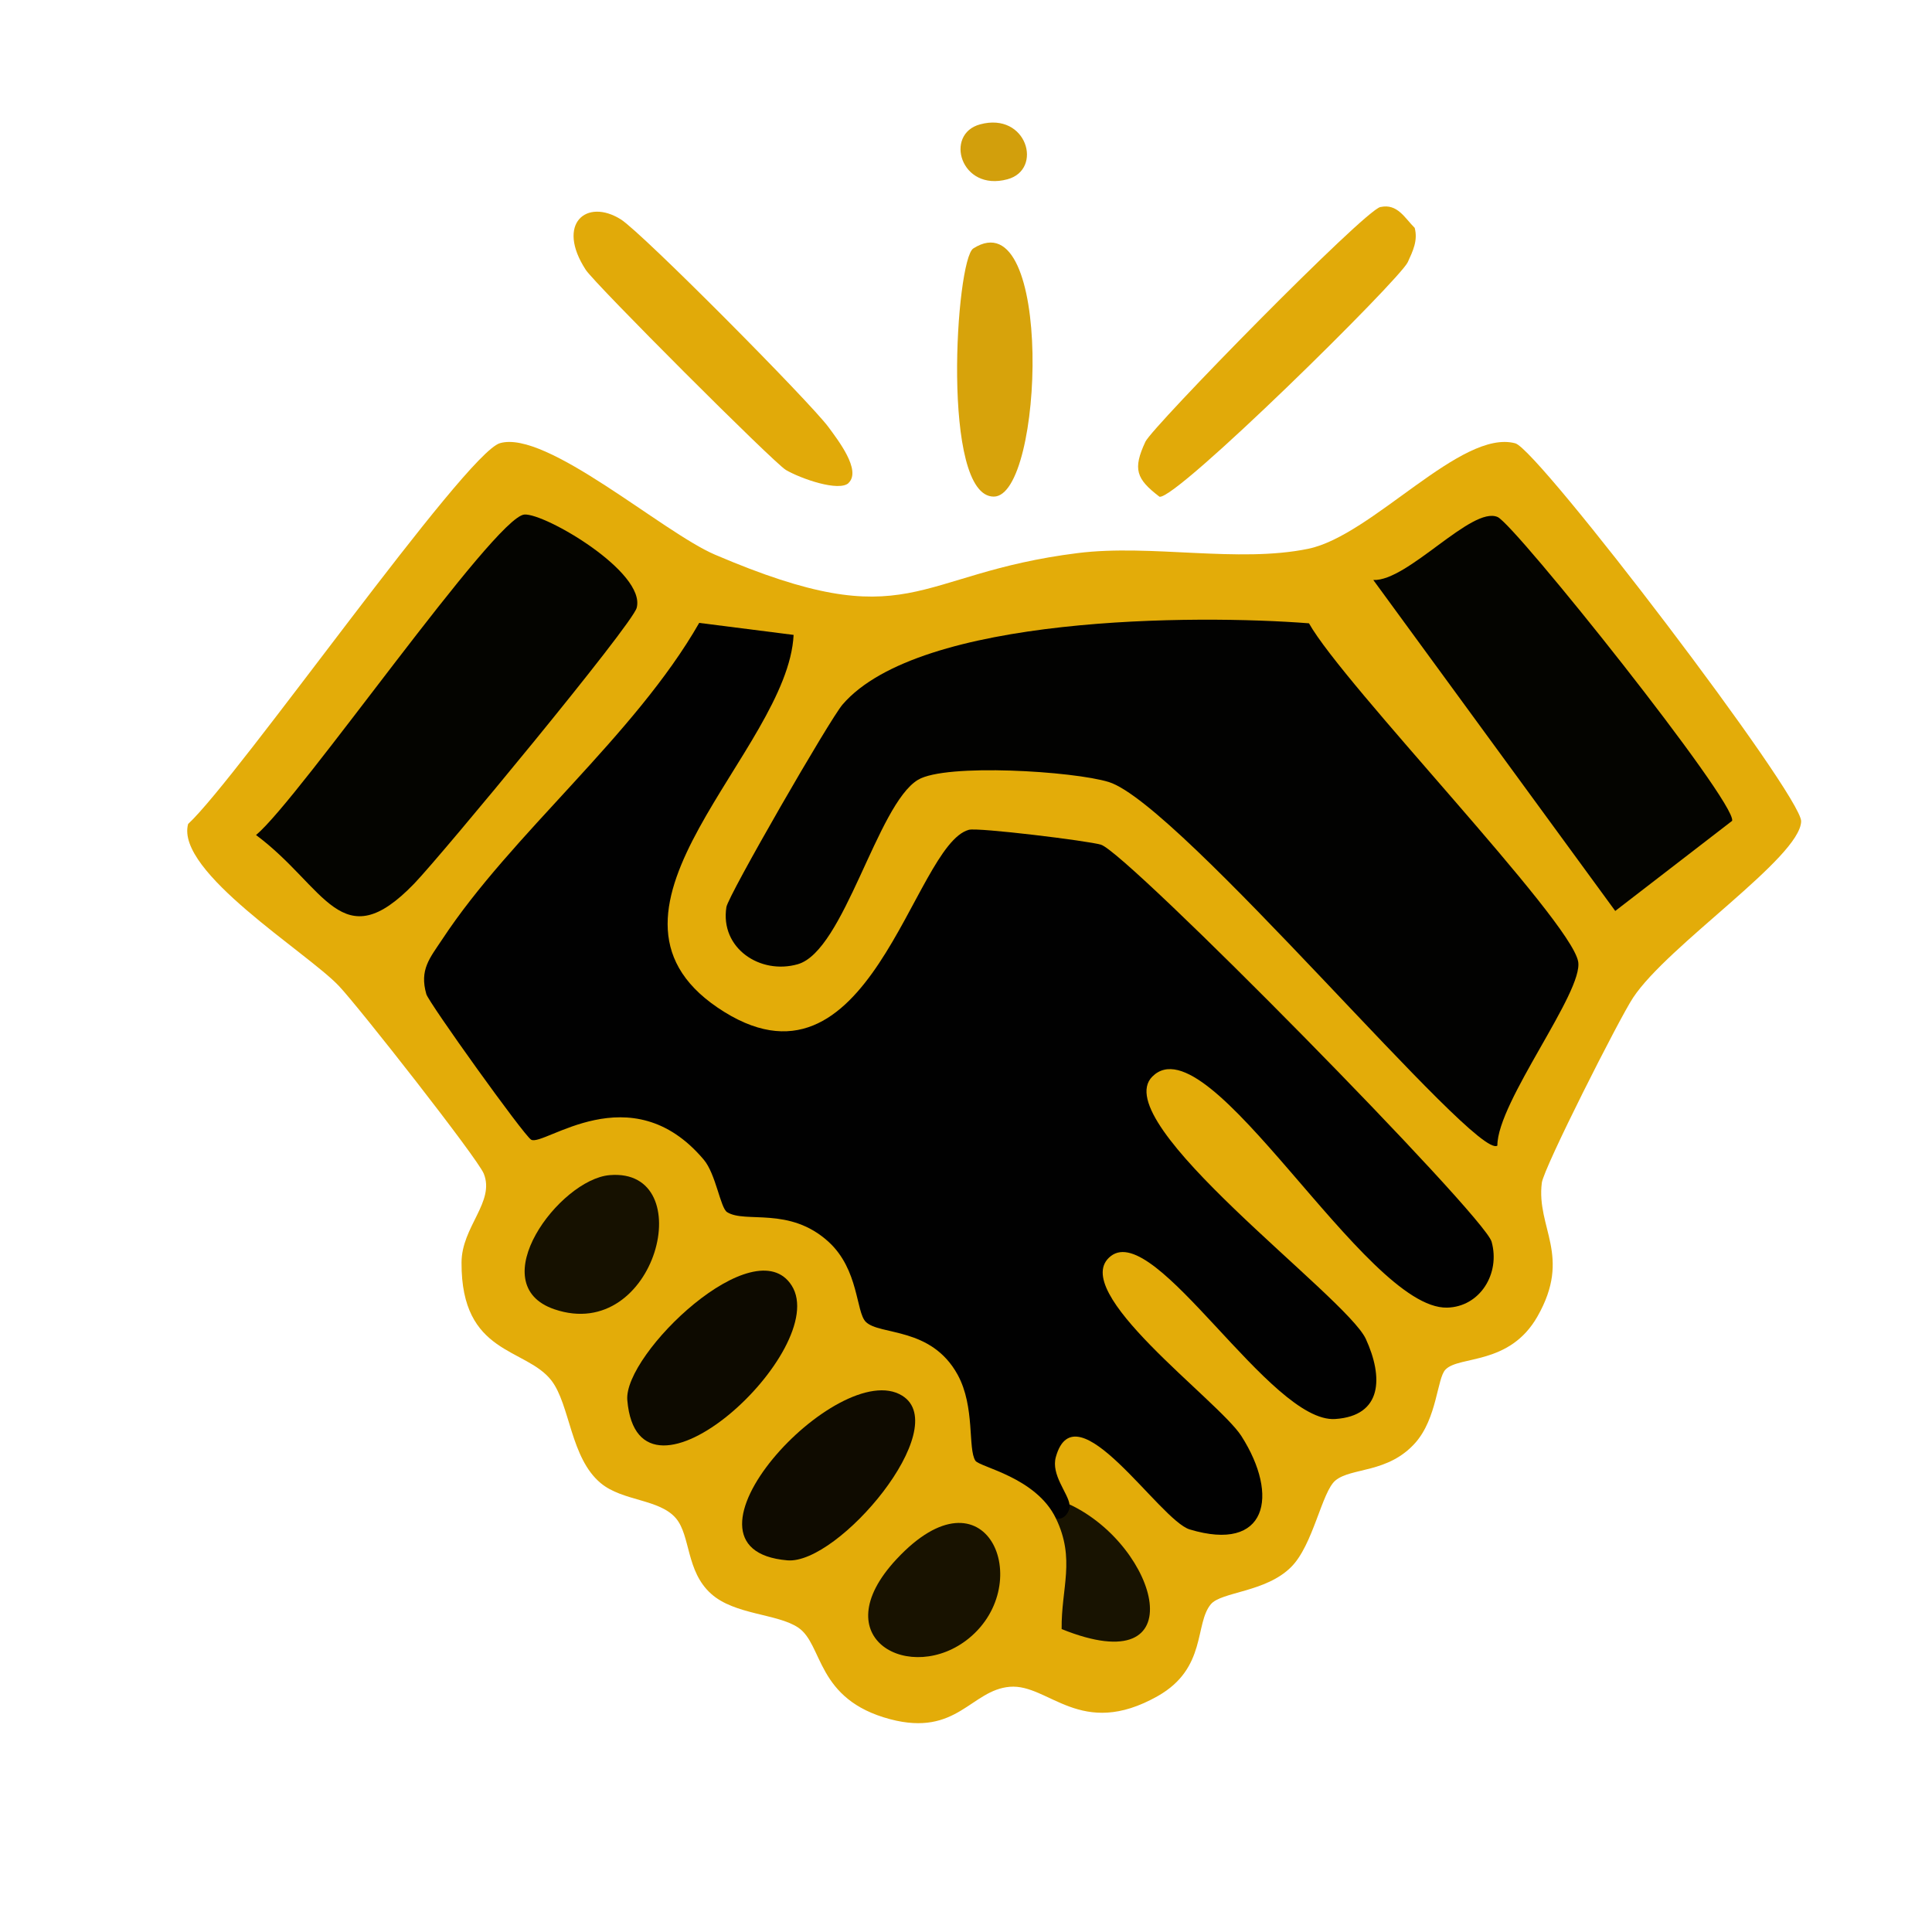 <?xml version="1.0" encoding="UTF-8"?> <svg xmlns="http://www.w3.org/2000/svg" id="Camada_1" viewBox="0 0 139.98 138"><defs><style>.cls-1{fill:#0f0b00;}.cls-2{fill:#040400;}.cls-3{fill:#e1aa09;}.cls-4{fill:#020201;}.cls-5{fill:#d7a30b;}.cls-6{fill:#181200;}.cls-7{fill:#181301;}.cls-8{fill:#e3ac09;}.cls-9{fill:#0d0a00;}.cls-10{fill:#d29f0c;}.cls-11{fill:#010101;}.cls-12{fill:#161100;}</style></defs><path class="cls-8" d="M104.73,99.23c-.61.61-.6,3.52-2.19,5.31-1.98,2.22-4.63,1.77-5.78,2.72-.99.81-1.61,4.69-3.22,6.28-1.83,1.83-5.05,1.78-5.81,2.69-1.19,1.42-.28,4.63-3.84,6.65-5.6,3.17-7.9-.9-10.72-.67s-3.82,3.63-8.67,2.35c-5.41-1.43-4.84-5.42-6.67-6.64-1.52-1.02-4.6-.91-6.31-2.45-1.82-1.63-1.48-4.2-2.54-5.46-1.2-1.42-3.86-1.23-5.45-2.55-2.2-1.82-2.22-5.66-3.57-7.43-1.86-2.42-6.55-1.83-6.52-8.55,0-2.6,2.44-4.4,1.61-6.45-.47-1.14-9.06-12.08-10.49-13.59-2.29-2.43-11.87-8.28-10.93-11.74,3.67-3.41,20.06-26.85,22.59-27.59,3.36-.99,11.77,6.45,15.59,8.08,14.24,6.09,14.25,1.38,26.29-.12,5.29-.66,11.61.74,16.69-.31,4.65-.96,11.08-8.7,15-7.64,1.67.45,20.76,25.5,20.71,27.39-.08,2.63-9.66,8.96-12.18,12.78-.99,1.49-6.48,12.34-6.61,13.41-.41,3.27,2.19,5.27-.31,9.67-2.02,3.56-5.64,2.84-6.65,3.84Z"></path><path class="cls-3" d="M100.02,15c1.23-.27,1.76.8,2.48,1.51.24.92-.13,1.67-.5,2.48-.57,1.26-16.77,17.24-17.99,17-1.69-1.29-1.95-2-1.02-3.99.51-1.09,15.84-16.74,17.02-17Z"></path><path class="cls-3" d="M61.49,34.99c-.69.66-3.45-.3-4.55-.94-.88-.52-13.82-13.46-14.5-14.5-2.18-3.35.06-5.22,2.55-3.65,1.57,1,13.71,13.24,15.04,15.05.68.93,2.4,3.13,1.45,4.04Z"></path><path class="cls-5" d="M70.52,18c5.82-3.71,5.12,17.98,1.48,17.98-3.83,0-2.75-17.17-1.48-17.98Z"></path><path class="cls-10" d="M71.01,9.01c3.4-.92,4.59,3.28,1.98,3.98-3.4.92-4.59-3.28-1.98-3.98Z"></path><path class="cls-11" d="M76.5,110c-1.44-2.98-5.52-3.7-5.83-4.17-.56-.87-.01-3.89-1.28-6.22-1.92-3.51-5.66-2.84-6.66-3.84-.72-.71-.49-3.78-2.7-5.8-2.84-2.59-6.03-1.31-7.35-2.15-.49-.31-.81-2.76-1.69-3.8-5.29-6.27-11.61-.9-12.51-1.45-.55-.34-7.41-9.92-7.59-10.54-.51-1.78.25-2.61,1.15-3.97,5.02-7.63,13.94-14.75,18.62-22.93l6.84.87c-.41,8.4-15.99,19.88-5.51,27,11.01,7.48,14.14-11.78,18.21-12.88.65-.18,8.66.8,9.57,1.08,1.93.6,27.75,26.82,28.3,28.76.65,2.31-.84,4.73-3.23,4.78-5.97.12-17.22-20.88-21.35-16.74-3.33,3.33,14.05,15.93,15.47,19.01,1.27,2.77,1.21,5.57-2.22,5.8-4.7.31-13-14.31-16.25-11.81s7.77,10.43,9.45,13.04c2.78,4.35,1.86,8.46-3.74,6.77-2.19-.66-8.27-10.35-9.7-5.25-.36,1.29.88,2.61.99,3.44,1.28,1.89.74,2.44-1,1Z"></path><path class="cls-4" d="M108.49,83c-1.54,1.17-22.97-24.72-28.15-26.34-2.55-.79-11.82-1.37-13.83-.16-2.97,1.79-5.34,12.4-8.71,13.36-2.73.78-5.64-1.17-5.17-4.14.13-.84,7.51-13.64,8.42-14.68,5.58-6.47,25.61-6.52,33.79-5.88,2.5,4.46,18.89,21.39,19.5,24.49.43,2.18-5.86,10.18-5.85,13.35Z"></path><path class="cls-2" d="M37.99,37.28c1.47-.12,8.83,4.17,8.14,6.76-.33,1.24-14.12,17.9-16.11,19.97-5.29,5.49-6.42.24-11.47-3.51,3.18-2.65,17.27-23.04,19.44-23.22Z"></path><path class="cls-2" d="M99.5,42.02c2.49.12,7.14-5.39,9.01-4.56,1.27.56,17.32,20.66,16.99,22.01l-8.47,6.53-17.53-23.98Z"></path><path class="cls-9" d="M57.36,93.14c2.92,4.59-11.12,17.63-11.91,8.3-.28-3.34,9.24-12.5,11.91-8.3Z"></path><path class="cls-1" d="M65.37,101.12c3.73,2.32-4.63,12.24-8.32,11.93-9.32-.79,3.7-14.81,8.32-11.93Z"></path><path class="cls-12" d="M44.17,85.14c6.59-.56,3.4,12.24-4,9.72-5.29-1.8.36-9.41,4-9.72Z"></path><path class="cls-6" d="M70.21,118.69c-4.16,3.41-10.66.07-5.25-5.73,6.5-6.97,10.14,1.72,5.25,5.73Z"></path><path class="cls-7" d="M77.5,109c6.44,3.03,9.2,12.97-.58,9.03-.04-2.97,1.02-5.06-.42-8.03.61.19,1.06-.53,1-1Z"></path></svg> 